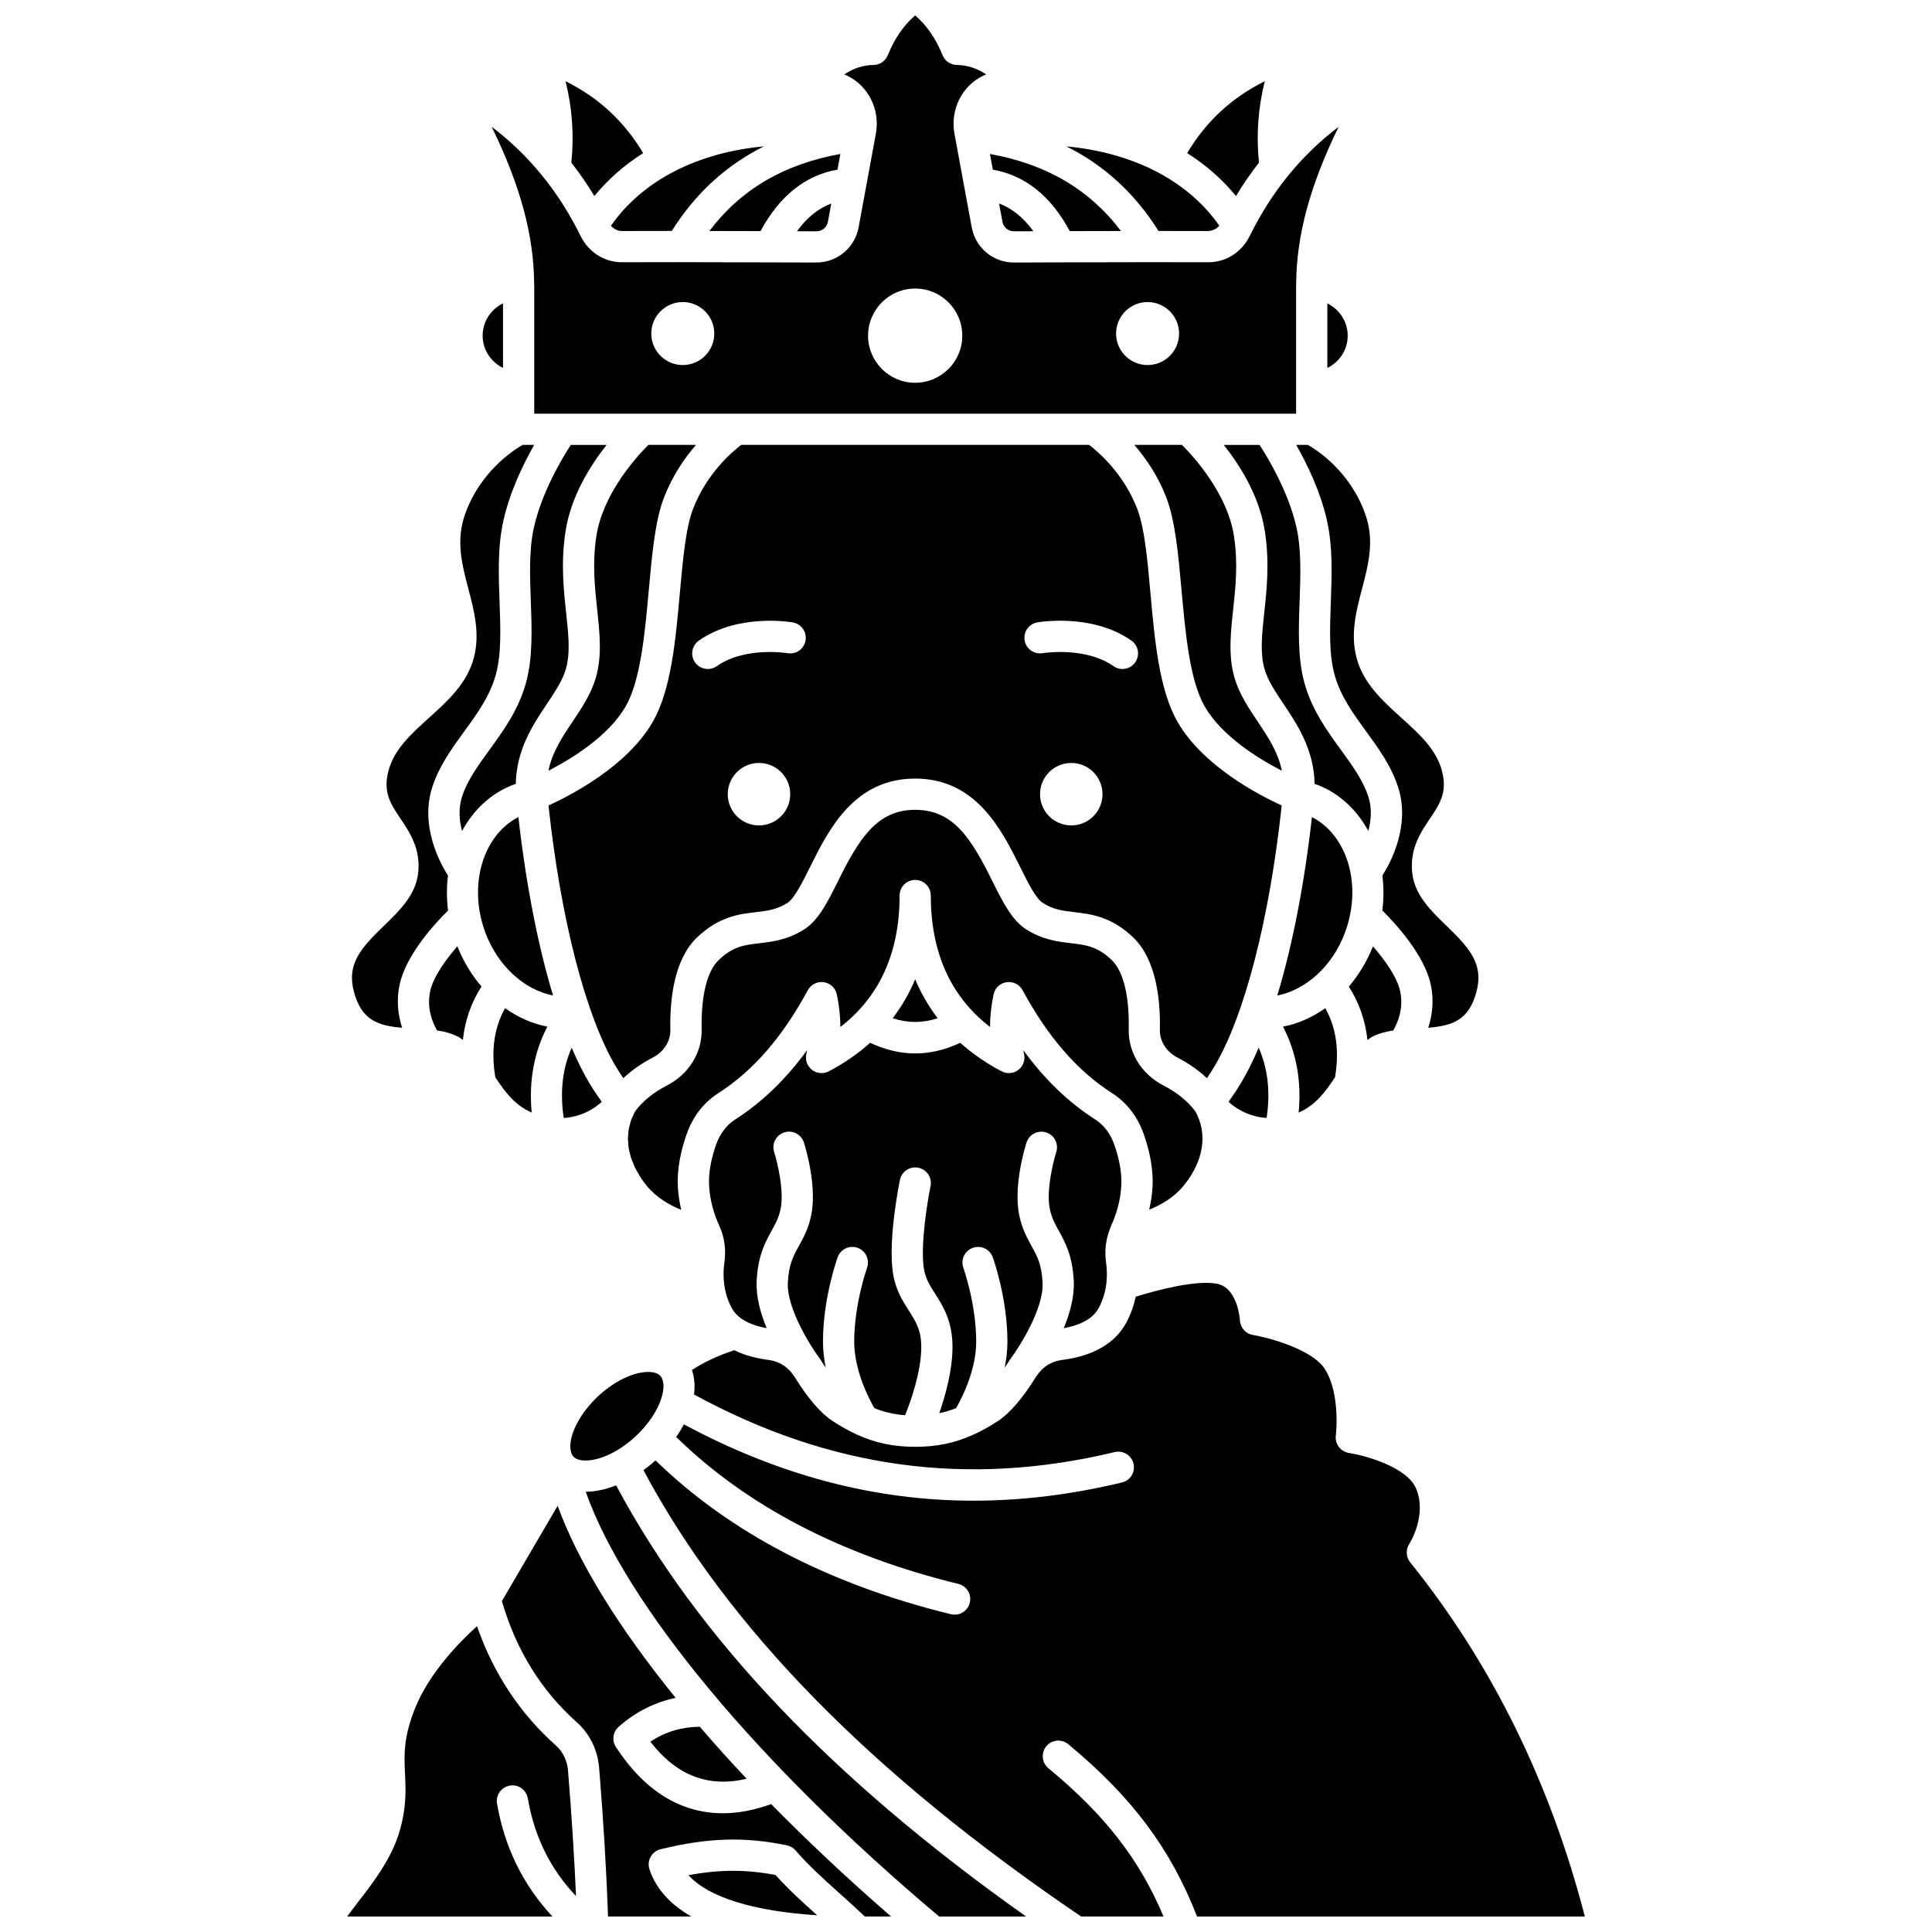 <?xml version="1.0" encoding="UTF-8"?>
<!-- Uploaded to: ICON Repo, www.svgrepo.com, Generator: ICON Repo Mixer Tools -->
<svg width="800px" height="800px" version="1.1" viewBox="144 144 512 512" xmlns="http://www.w3.org/2000/svg">
 <defs>
  <clipPath id="f">
   <path d="m314 483h250v168.9h-250z"/>
  </clipPath>
  <clipPath id="e">
   <path d="m274 148.09h225v105.91h-225z"/>
  </clipPath>
  <clipPath id="d">
   <path d="m236 574h61v77.902h-61z"/>
  </clipPath>
  <clipPath id="c">
   <path d="m277 543h104v108.9h-104z"/>
  </clipPath>
  <clipPath id="b">
   <path d="m299 537h117v114.9h-117z"/>
  </clipPath>
  <clipPath id="a">
   <path d="m326 639h35v12.902h-35z"/>
  </clipPath>
 </defs>
 <path d="m281.38 360.53c-9.391 4.832-13.383 18.043-8.801 30.496 3.297 8.961 10.383 15.297 17.984 16.793-3.992-13.195-7.152-29.348-9.184-47.289z"/>
 <path d="m273.7 342.74c-3.027 4.164-5.891 8.098-7.273 12.438-0.988 3.109-0.711 6.273 0.02 9.043 2.977-5.484 7.488-9.844 13.27-12.145 0.309-0.125 0.648-0.219 0.973-0.332 0.156-9.078 4.555-15.699 8.191-21.129 2.156-3.215 4.191-6.258 5.074-9.305 1.227-4.246 0.695-9.156 0.086-14.844-0.672-6.207-1.426-13.246-0.203-21.469 1.395-9.359 6.551-17.578 10.926-23.094h-9.492c-2.356 3.625-7.684 12.535-9.781 21.875-1.324 5.914-1.066 12.816-0.824 19.492 0.273 7.363 0.555 14.977-1.258 21.633-1.953 7.18-6.07 12.84-9.707 17.836z"/>
 <path d="m295.75 335.22c-2.781 4.148-5.426 8.152-6.402 13.027 6.269-3.234 15.859-9.152 20.414-16.973 4.008-6.883 5.16-19.629 6.172-30.875 0.855-9.477 1.66-18.422 4.035-24.555 2.254-5.836 5.465-10.473 8.488-13.945h-12.633c-3.129 3.129-12.121 12.973-13.805 24.309-1.066 7.168-0.402 13.367 0.242 19.363 0.68 6.285 1.316 12.219-0.359 18.023-1.246 4.297-3.738 8.023-6.152 11.625z"/>
 <path d="m300.22 431.08c-1.645-2.738-3.219-5.902-4.723-9.422-2.445 5.562-3.137 11.723-2.102 18.621 4.809-0.32 8.168-2.539 10.078-4.273-1.172-1.66-2.285-3.312-3.254-4.926z"/>
 <path d="m277.84 411.18c-2.902 5.219-3.75 11.254-2.566 18.324 2.543 3.848 5.156 7.402 9.633 9.336-0.793-8.32 0.598-15.938 4.144-22.773-3.977-0.746-7.762-2.461-11.211-4.887z"/>
 <path d="m507.63 418.77c1.727-0.895 3.629-1.391 5.598-1.688 1.113-1.91 2.844-5.809 1.809-10.48-0.828-3.742-4.125-8.289-7.188-11.82-1.598 4.043-3.785 7.609-6.391 10.668 2.727 4.273 4.379 9 4.93 14.156 0.422-0.277 0.785-0.605 1.242-0.836z"/>
 <path d="m444.6 261.9c3.019 3.473 6.227 8.105 8.484 13.945 2.371 6.133 3.18 15.082 4.035 24.555 1.02 11.246 2.164 23.992 6.172 30.875 4.566 7.844 14.152 13.758 20.414 16.98-0.977-4.879-3.621-8.883-6.406-13.039-2.414-3.606-4.91-7.328-6.144-11.621-1.676-5.805-1.035-11.738-0.359-18.023 0.645-5.992 1.312-12.191 0.242-19.363-1.688-11.34-10.68-21.184-13.809-24.309z"/>
 <path d="m487.58 283.78c-2.094-9.34-7.426-18.254-9.781-21.875h-9.492c4.375 5.516 9.535 13.73 10.93 23.094 1.227 8.223 0.465 15.262-0.203 21.469-0.613 5.691-1.141 10.602 0.086 14.844 0.879 3.051 2.918 6.09 5.07 9.309 3.637 5.43 8.039 12.051 8.191 21.129 0.324 0.113 0.668 0.207 0.977 0.332 5.781 2.301 10.293 6.66 13.266 12.141 0.73-2.766 1.008-5.93 0.02-9.039-1.383-4.344-4.246-8.277-7.273-12.438-3.633-4.996-7.754-10.652-9.703-17.836-1.812-6.652-1.527-14.27-1.254-21.629 0.242-6.684 0.492-13.59-0.832-19.5z"/>
 <path d="m258.02 406.59c-1.035 4.664 0.688 8.559 1.809 10.48 1.969 0.297 3.875 0.793 5.598 1.688 0.457 0.234 0.82 0.559 1.238 0.832 0.551-5.152 2.203-9.883 4.93-14.156-2.598-3.055-4.793-6.625-6.391-10.668-3.062 3.535-6.356 8.086-7.184 11.824z"/>
 <path d="m438.23 469.44c0.074-0.18 0.121-0.367 0.203-0.547 1.168-2.539 2.59-6.535 2.742-11.125 0.102-3.066-0.555-6.691-1.898-10.484-1.008-2.859-2.731-5.133-4.977-6.57-7.144-4.574-13.469-10.652-19.121-18.414 0.066 0.352 0.137 0.707 0.215 1.059 0.344 1.574-0.254 3.203-1.531 4.18-1.281 0.977-3.012 1.121-4.438 0.367-4.102-2.16-7.75-4.684-10.941-7.551-3.973 1.852-7.961 2.82-11.949 2.82s-7.977-0.973-11.949-2.82c-3.191 2.867-6.84 5.394-10.941 7.551-1.426 0.75-3.156 0.609-4.438-0.371-1.281-0.977-1.879-2.606-1.531-4.18 0.078-0.348 0.148-0.703 0.215-1.055-5.652 7.758-11.977 13.84-19.121 18.418-2.215 1.418-3.981 3.75-4.977 6.562-1.344 3.805-2.004 7.426-1.898 10.488 0.152 4.594 1.578 8.586 2.746 11.125 1.348 2.93 1.809 6.266 1.328 9.641-0.438 3.078-0.445 7.684 1.973 12.148 1.754 3.231 5.734 4.664 9.238 5.293-1.652-3.973-2.863-8.371-2.66-12.473 0.336-6.773 2.25-10.246 3.949-13.312 0.988-1.793 1.844-3.336 2.356-5.594 1.086-4.809-0.836-12.68-1.668-15.309-0.691-2.176 0.516-4.504 2.695-5.191 2.188-0.691 4.504 0.512 5.191 2.684 0.375 1.184 3.629 11.781 1.855 19.645-0.773 3.406-2.051 5.727-3.188 7.773-1.445 2.606-2.684 4.859-2.926 9.715-0.336 6.766 5.984 16.809 8.445 20.105 0.02 0.027 0.023 0.066 0.047 0.098 0.051 0.074 0.117 0.133 0.16 0.207 0.473 0.766 0.93 1.434 1.391 2.121-0.445-2.215-0.73-4.539-0.73-6.91 0-11.434 3.727-21.91 3.887-22.352 0.773-2.152 3.144-3.266 5.293-2.492 2.152 0.773 3.269 3.141 2.496 5.293-0.031 0.09-3.398 9.605-3.398 19.551 0 7.652 3.844 15.051 5.34 17.645 2.426 0.969 5.043 1.637 8.137 1.875 1.555-3.856 4.293-11.555 4.293-18.102 0-4.457-1.457-6.738-3.293-9.621-1.688-2.644-3.606-5.644-4.254-10.23-1.266-8.945 1.762-23.793 1.895-24.418 0.461-2.238 2.637-3.672 4.891-3.215 2.238 0.465 3.68 2.652 3.215 4.891-0.805 3.887-2.684 15.344-1.805 21.582 0.398 2.805 1.559 4.629 3.031 6.934 2.047 3.207 4.594 7.199 4.594 14.074 0 6.152-1.844 12.809-3.512 17.566 1.586-0.332 3.062-0.777 4.461-1.336 1.492-2.594 5.332-9.992 5.332-17.645 0-9.949-3.363-19.457-3.398-19.551-0.773-2.152 0.344-4.519 2.496-5.293 2.152-0.777 4.519 0.34 5.293 2.492 0.156 0.438 3.887 10.922 3.887 22.352 0 2.375-0.285 4.699-0.73 6.914 0.465-0.691 0.922-1.363 1.395-2.125 0.047-0.074 0.113-0.133 0.16-0.203 0.02-0.031 0.023-0.07 0.047-0.098 2.461-3.297 8.777-13.34 8.441-20.102-0.234-4.859-1.48-7.109-2.922-9.715-1.129-2.047-2.414-4.371-3.188-7.773-1.781-7.859 1.473-18.461 1.855-19.645 0.691-2.168 3.016-3.375 5.191-2.684 2.176 0.691 3.379 3.016 2.691 5.191-0.832 2.629-2.758 10.504-1.668 15.309 0.512 2.258 1.367 3.809 2.356 5.598 1.691 3.066 3.613 6.543 3.949 13.312 0.203 4.102-1.008 8.496-2.66 12.469 3.504-0.629 7.484-2.062 9.238-5.293 2.426-4.469 2.414-9.07 1.977-12.148-0.445-3.16-0.043-6.277 1.117-9.07-0.004-0.016 0-0.023 0.004-0.031z"/>
 <path d="m491.68 360.53c-2.027 17.945-5.191 34.098-9.184 47.293 7.602-1.492 14.691-7.828 17.984-16.797 4.586-12.461 0.594-25.668-8.801-30.496z"/>
 <path d="m497.79 429.5c1.184-7.066 0.336-13.105-2.566-18.324-3.445 2.426-7.238 4.141-11.215 4.887 3.551 6.836 4.941 14.449 4.144 22.77 4.477-1.93 7.09-5.484 9.637-9.332z"/>
 <path d="m318.99 508.61c-0.617-0.668-1.742-1.031-3.207-1.031-3.32 0-8.383 1.879-13.262 6.418-3.309 3.082-5.812 6.809-6.863 10.207-0.793 2.582-0.68 4.758 0.32 5.832 2.016 2.168 9.438 1.145 16.465-5.387 3.316-3.082 5.816-6.809 6.867-10.207 0.793-2.582 0.672-4.758-0.32-5.832z"/>
 <path d="m490.59 261.9h-3.086c2.852 4.992 6.418 12.297 8.16 20.066 1.559 6.957 1.285 14.402 1.02 21.609-0.262 7.055-0.508 13.715 0.969 19.156 1.551 5.711 4.887 10.285 8.414 15.133 3.285 4.516 6.684 9.184 8.469 14.801 3.223 10.129-1.914 19.797-4.188 23.371 0.371 3 0.375 6.109-0.02 9.25 3.418 3.379 11.055 11.621 12.809 19.52 0.988 4.461 0.375 8.41-0.637 11.562 6.473-0.543 10.668-2.043 12.707-9.266 2.102-7.449-1.566-11.672-7.867-17.75-4.117-3.973-8.371-8.082-9.066-13.871-0.777-6.457 2.238-10.934 4.66-14.527 2.606-3.875 4.668-6.93 3.234-12.535-1.48-5.793-6.008-9.879-10.801-14.203-4.984-4.496-10.141-9.148-11.906-16.031-1.617-6.297-0.039-12.305 1.484-18.113 1.734-6.609 3.371-12.848 0.84-19.914-4.039-11.246-12.656-16.812-15.195-18.258z"/>
 <path d="m456.14 335.44c-4.934-8.469-6.121-21.602-7.262-34.301-0.797-8.879-1.555-17.262-3.508-22.316-3.637-9.414-10.387-15.129-12.75-16.926l-92.191 0.004c-2.367 1.797-9.113 7.516-12.75 16.926-1.953 5.051-2.707 13.441-3.508 22.316-1.141 12.695-2.328 25.824-7.262 34.301-6.723 11.543-21.297 19.16-27.547 22.016 3.231 30.129 9.883 55.914 17.949 69.359 0.57 0.953 1.211 1.93 1.867 2.906 2.215-2.055 4.754-3.875 7.773-5.434 2.961-1.531 4.762-4.344 4.699-7.34-0.164-7.934 0.922-18.625 7.062-24.512 5.797-5.562 11.207-6.195 15.547-6.703 2.996-0.348 5.582-0.648 8.391-2.43 1.867-1.18 3.965-5.41 6-9.492 4.93-9.91 11.68-23.484 27.863-23.484 16.184 0 22.934 13.574 27.863 23.484 2.031 4.09 4.137 8.312 6.004 9.492 2.809 1.781 5.394 2.078 8.391 2.43 4.34 0.508 9.746 1.137 15.543 6.703 6.141 5.887 7.234 16.582 7.066 24.512-0.062 2.996 1.738 5.809 4.699 7.34 3.016 1.559 5.562 3.375 7.773 5.434 0.656-0.977 1.297-1.949 1.867-2.906 8.07-13.445 14.715-39.23 17.949-69.359-6.238-2.859-20.809-10.473-27.531-22.02zm-111 27.305c-4.574 0-8.277-3.703-8.277-8.277s3.703-8.277 8.277-8.277c4.574 0 8.277 3.703 8.277 8.277s-3.707 8.277-8.277 8.277zm7.562-45.648c-0.109-0.016-11.258-1.828-18.742 3.441-0.723 0.512-1.555 0.758-2.379 0.758-1.301 0-2.582-0.609-3.387-1.754-1.316-1.867-0.867-4.449 1-5.766 10.32-7.273 24.328-4.938 24.918-4.832 2.25 0.395 3.758 2.535 3.363 4.789-0.387 2.242-2.504 3.769-4.773 3.363zm75.195 45.648c-4.574 0-8.277-3.703-8.277-8.277s3.703-8.277 8.277-8.277 8.277 3.703 8.277 8.277-3.703 8.277-8.277 8.277zm16.945-43.207c-0.809 1.145-2.086 1.754-3.387 1.754-0.824 0-1.656-0.242-2.379-0.758-6.219-4.383-15.051-3.856-17.848-3.555-0.543 0.059-0.879 0.113-0.895 0.113h-0.008c-2.269 0.391-4.394-1.117-4.789-3.367s1.117-4.394 3.367-4.789c0.113-0.02 0.703-0.117 1.652-0.215 3.758-0.395 13.246-0.789 21.273 3.773 0.684 0.391 1.352 0.812 2.012 1.273 1.867 1.324 2.316 3.906 1 5.769z"/>
 <path d="m469.58 436c1.906 1.727 5.273 3.953 10.086 4.269 1.031-6.898 0.344-13.059-2.106-18.621-1.504 3.519-3.078 6.684-4.723 9.426-0.973 1.613-2.082 3.266-3.258 4.926z"/>
 <path d="m386.53 403.52c-1.551 3.727-3.555 7.168-5.961 10.324 3.984 1.309 7.938 1.309 11.922 0-2.402-3.156-4.406-6.598-5.961-10.324z"/>
 <path d="m495.76 224.41v17.098c3.184-1.547 5.394-4.781 5.394-8.551s-2.219-7-5.394-8.547z"/>
 <path d="m457.68 458.22c5.309-6.519 6.438-13.684 3.113-19.684-2.07-2.75-4.852-5.008-8.496-6.891-5.789-2.996-9.305-8.691-9.172-14.867 0.188-8.871-1.418-15.395-4.519-18.367-3.793-3.637-6.879-3.996-10.773-4.453-3.492-0.41-7.449-0.867-11.852-3.652-3.824-2.418-6.215-7.231-8.992-12.805-5.504-11.062-10.191-18.891-20.453-18.891-10.262 0-14.949 7.832-20.453 18.895-2.773 5.574-5.168 10.387-8.988 12.805-4.402 2.785-8.363 3.25-11.855 3.652-3.902 0.457-6.984 0.816-10.773 4.453-3.102 2.977-4.703 9.496-4.519 18.367 0.129 6.18-3.387 11.875-9.172 14.867-3.625 1.871-6.394 4.113-8.453 6.84-0.211 0.379-0.367 0.773-0.547 1.164-0.164 0.363-0.359 0.723-0.496 1.098-0.152 0.426-0.242 0.867-0.359 1.305-0.094 0.363-0.219 0.723-0.285 1.094-0.082 0.457-0.094 0.922-0.137 1.383-0.027 0.359-0.09 0.719-0.094 1.086-0.004 0.48 0.059 0.969 0.098 1.453 0.027 0.355 0.027 0.703 0.082 1.062 0.078 0.504 0.223 1.008 0.352 1.516 0.086 0.344 0.137 0.684 0.242 1.023 0.168 0.543 0.41 1.078 0.633 1.617 0.129 0.305 0.219 0.617 0.363 0.922 0.277 0.586 0.629 1.172 0.973 1.754 0.148 0.258 0.27 0.516 0.43 0.773 0.535 0.836 1.133 1.668 1.805 2.488 2.578 3.164 6.078 5.152 9.148 6.394-0.461-2.043-0.836-4.219-0.914-6.582-0.137-4.141 0.66-8.695 2.371-13.527 1.629-4.606 4.504-8.328 8.316-10.773 9.266-5.93 17.039-14.867 23.773-27.324 0.828-1.527 2.508-2.367 4.231-2.125 1.719 0.25 3.098 1.539 3.457 3.234 0.613 2.887 0.93 5.773 0.949 8.637 10.418-8.043 15.688-19.727 15.688-34.832 0-2.285 1.855-4.137 4.137-4.137 2.285 0 4.137 1.855 4.137 4.137 0 15.109 5.273 26.789 15.691 34.832 0.016-2.863 0.332-5.746 0.945-8.637 0.359-1.695 1.738-2.988 3.457-3.234 1.703-0.25 3.406 0.602 4.231 2.125 6.738 12.457 14.512 21.395 23.773 27.32 3.812 2.441 6.688 6.168 8.316 10.773 1.707 4.828 2.504 9.375 2.367 13.523-0.078 2.359-0.445 4.523-0.91 6.547 3.066-1.23 6.559-3.195 9.137-6.359z"/>
 <g clip-path="url(#f)">
  <path d="m427.11 606.24c16.883 13.969 27.188 27.797 34.117 45.66h102.77c-9.141-35.383-24.645-66.973-46.285-93.875-1.129-1.402-1.219-3.375-0.227-4.879 0.039-0.059 4.793-7.531 1.789-14.668-2.465-5.856-13.957-8.848-17.785-9.43-2.215-0.34-3.762-2.383-3.484-4.606 0.391-3.137 0.605-12.441-3.016-17.801-3.531-5.227-15.16-8.223-18.957-8.863-1.926-0.328-3.363-1.953-3.445-3.902-0.004-0.066-0.508-8.488-5.961-9.641-5.371-1.133-15.938 1.609-21.641 3.41-0.488 2.258-1.293 4.621-2.57 6.981-2.922 5.383-8.801 8.77-17.008 9.785-2.711 0.34-5.047 1.797-6.512 3.988-0.148 0.207-0.27 0.371-0.352 0.484-3.527 5.672-6.891 9.605-10.008 11.656-2.16 1.422-4.234 2.574-6.285 3.531-0.137 0.078-0.281 0.133-0.426 0.191-4.856 2.184-9.633 3.16-15.273 3.16-5.644 0-10.426-0.977-15.285-3.168-0.137-0.059-0.277-0.113-0.41-0.184-2.055-0.957-4.129-2.106-6.293-3.535-3.121-2.051-6.488-5.988-10.004-11.66-0.086-0.117-0.203-0.277-0.352-0.484-1.465-2.188-3.809-3.648-6.512-3.988-3.484-0.434-6.519-1.32-9.121-2.578-4.281 1.426-8.047 3.172-11.207 5.242 0.656 1.949 0.867 4.117 0.551 6.488 35.973 19.609 72.473 24.625 111.48 15.27 2.223-0.531 4.457 0.836 4.992 3.059 0.535 2.223-0.836 4.457-3.059 4.992-13.383 3.211-26.484 4.824-39.371 4.824-26.25 0-51.617-6.766-76.723-20.223-0.602 1.129-1.273 2.238-2.043 3.336 18.598 18.199 43.68 31.332 74.777 38.941 2.219 0.543 3.578 2.781 3.031 5.004-0.461 1.891-2.156 3.152-4.016 3.152-0.328 0-0.656-0.039-0.988-0.121-32.387-7.926-58.648-21.676-78.277-40.766-1.043 0.949-2.113 1.805-3.203 2.594 22.301 41.742 60.27 80.484 115.98 118.27h21.844c-6.398-15.184-15.535-26.902-30.504-39.285-1.758-1.457-2.008-4.062-0.551-5.828 1.445-1.754 4.055-1.996 5.816-0.539z"/>
 </g>
 <path d="m250.57 416.37c-1.016-3.152-1.621-7.102-0.633-11.562 1.746-7.898 9.387-16.137 12.805-19.52-0.398-3.144-0.395-6.25-0.02-9.25-2.273-3.574-7.41-13.242-4.184-23.371 1.789-5.621 5.184-10.285 8.465-14.801 3.531-4.844 6.856-9.422 8.414-15.137 1.477-5.438 1.234-12.098 0.973-19.156-0.266-7.203-0.543-14.652 1.02-21.609 1.738-7.762 5.309-15.07 8.16-20.066h-3.074c-2.559 1.469-11.215 7.121-15.207 18.258-2.531 7.062-0.895 13.305 0.84 19.91 1.523 5.809 3.098 11.812 1.48 18.117-1.762 6.879-6.918 11.527-11.902 16.031-4.793 4.324-9.316 8.41-10.801 14.203-1.434 5.602 0.629 8.664 3.234 12.539 2.422 3.598 5.438 8.074 4.66 14.523-0.695 5.789-4.953 9.898-9.066 13.867-6.297 6.078-9.969 10.309-7.867 17.754 2.035 7.227 6.234 8.723 12.703 9.27z"/>
 <g clip-path="url(#e)">
  <path d="m285.58 219.28c0 0.02-0.012 0.039-0.012 0.059 0 0.109 0.012 0.219 0.012 0.332v33.961h201.9v-33.961c0-0.109 0.012-0.219 0.012-0.332 0-0.02-0.012-0.039-0.012-0.059 0-0.027 0.016-0.051 0.016-0.078 0.082-12.715 3.613-25.934 11.258-41.602-9.867 7.473-17.77 17.168-23.578 28.957-2.109 4.285-6.293 6.945-10.93 6.945h-0.07c-3.742-0.02-9.242-0.023-15.367-0.02h-0.008-0.008c-12.574 0.008-27.805 0.059-36.062 0.09h-0.039c-5.488 0-10.18-3.906-11.172-9.309l-4.371-23.719v-0.004-0.004l-0.203-1.109c-1.164-6.344 1.961-12.66 7.609-15.363 0.258-0.121 0.516-0.238 0.785-0.355-2.508-1.645-5.074-2.461-7.75-2.488-1.668-0.012-3.164-1.031-3.793-2.578-1.824-4.469-4.211-7.949-7.266-10.551-3.051 2.602-5.438 6.078-7.266 10.555-0.629 1.543-2.125 2.562-3.793 2.574-2.672 0.023-5.242 0.844-7.746 2.488 0.266 0.117 0.527 0.234 0.781 0.355 5.648 2.703 8.777 9.016 7.606 15.363l-0.203 1.109v0.004 0.004l-4.371 23.719c-0.996 5.398-5.691 9.305-11.172 9.305h-0.043c-8.254-0.031-23.461-0.082-36.031-0.094-0.012 0-0.023 0.004-0.039 0.004-0.012 0-0.023-0.004-0.039-0.004-6.113-0.004-11.602 0-15.344 0.023h-0.07c-4.629 0-8.809-2.656-10.926-6.945-5.805-11.789-13.703-21.48-23.574-28.957 7.648 15.668 11.176 28.887 11.258 41.598 0.012 0.039 0.023 0.059 0.023 0.086zm162.54 4.766c4.609 0 8.348 3.738 8.348 8.348s-3.738 8.348-8.348 8.348c-4.609 0-8.348-3.738-8.348-8.348 0-4.613 3.738-8.348 8.348-8.348zm-61.59-3.578c6.894 0 12.484 5.59 12.484 12.484s-5.59 12.484-12.484 12.484c-6.894 0-12.484-5.59-12.484-12.484 0-6.891 5.59-12.484 12.484-12.484zm-61.586 3.578c4.609 0 8.348 3.738 8.348 8.348s-3.738 8.348-8.348 8.348-8.348-3.738-8.348-8.348c0.004-4.613 3.738-8.348 8.348-8.348z"/>
 </g>
 <g clip-path="url(#d)">
  <path d="m279.09 617.21c2.273-0.418 4.391 1.121 4.781 3.371 1.754 10.188 5.977 18.723 12.781 25.902-0.457-10.379-1.156-21.344-2.121-33.273-0.211-2.586-1.355-4.981-3.141-6.57-9.605-8.551-16.633-19.191-20.977-31.688-4.965 4.504-12.684 12.504-16.387 21.68-3.148 7.797-2.93 12.461-2.695 17.395 0.203 4.312 0.414 8.773-1.348 14.973-2.109 7.422-6.867 13.594-11.07 19.035-1.016 1.324-1.988 2.606-2.902 3.863h54.391c-7.75-8.316-12.688-18.332-14.68-29.91-0.395-2.254 1.117-4.391 3.367-4.777z"/>
 </g>
 <path d="m277.3 241.5v-17.098c-3.184 1.547-5.394 4.781-5.394 8.551 0 3.766 2.219 7 5.394 8.547z"/>
 <g clip-path="url(#c)">
  <path d="m335.57 624.53c-11.152 0-20.781-5.91-28.348-17.555-1.121-1.727-0.809-4.008 0.742-5.367 4.535-3.981 9.586-6.512 15.098-7.648-15.07-18.559-25.801-35.914-31.285-50.906l-14.77 25.254c3.715 12.859 10.379 23.684 19.891 32.152 3.41 3.039 5.5 7.328 5.883 12.082 1.16 14.277 1.922 27.168 2.359 39.352h22.066c-5.293-3.027-9.273-7.086-11.086-12.496-0.367-1.098-0.262-2.301 0.301-3.316s1.52-1.746 2.644-2.019c12.578-3.059 22.281-3.359 33.488-1.023 0.891 0.188 1.695 0.66 2.293 1.352 3.492 4.055 7.461 7.609 11.66 11.371 2.148 1.922 4.387 3.953 6.688 6.129h6.949c-11.5-9.98-22.117-19.957-31.77-29.789-4.457 1.598-8.734 2.43-12.805 2.43z"/>
 </g>
 <path d="m471.55 195.95c1.867-3.125 3.926-6.051 6.094-8.863-0.746-7.168-0.266-14.383 1.539-21.562-8.746 4.32-15.535 10.617-20.578 19.051 4.981 3.133 9.316 6.957 12.945 11.375z"/>
 <g clip-path="url(#b)">
  <path d="m307.27 537.64c-2.781 1.09-5.519 1.68-8.051 1.688 10.605 29.945 45.5 72.062 93.66 112.57h23.055c-51.449-36.387-87.07-73.891-108.66-114.26z"/>
 </g>
 <path d="m341.87 615.39c-4.383-4.648-8.508-9.238-12.418-13.785-4.812 0.062-9.145 1.316-13.098 3.961 6.969 9.02 15.391 12.211 25.516 9.824z"/>
 <g clip-path="url(#a)">
  <path d="m349.52 640.89c-7.809-1.477-14.719-1.488-23.066 0.055 5.254 5.836 17.141 9.543 34.109 10.625-3.891-3.484-7.59-6.824-11.043-10.68z"/>
 </g>
 <path d="m366.71 184.8c-14.906 2.68-26.371 9.387-34.723 20.418 4.566 0.008 9.211 0.02 13.559 0.031 5.023-9.309 11.855-14.793 20.395-16.293z"/>
 <path d="m427.51 205.25c4.348-0.012 8.996-0.02 13.559-0.027-8.352-11.031-19.816-17.738-34.723-20.418l0.766 4.16c8.547 1.492 15.375 6.977 20.398 16.285z"/>
 <path d="m451.02 205.21c5.242 0 9.91 0.004 13.203 0.02 1.117-0.07 2.164-0.551 2.914-1.414-8.398-12.031-22.898-19.367-40.547-21.027 10.047 5.008 18.211 12.504 24.43 22.422z"/>
 <path d="m360.36 205.3h0.012c1.484 0 2.762-1.062 3.031-2.531l0.895-4.84c-3.473 1.309-6.484 3.758-9.09 7.356 1.906 0.004 3.648 0.008 5.152 0.016z"/>
 <path d="m409.66 202.77c0.27 1.465 1.543 2.527 3.031 2.527h0.008c1.508-0.004 3.25-0.012 5.156-0.016-2.606-3.602-5.621-6.051-9.09-7.356z"/>
 <path d="m305.91 203.82c0.746 0.883 1.789 1.402 2.898 1.402h0.02c3.297-0.02 7.965-0.023 13.207-0.023 6.219-9.91 14.383-17.41 24.426-22.418-17.648 1.66-32.152 9-40.551 21.039z"/>
 <path d="m295.41 187.09c2.168 2.812 4.231 5.738 6.094 8.863 3.629-4.422 7.965-8.246 12.945-11.375-5.043-8.434-11.836-14.734-20.578-19.051 1.805 7.18 2.285 14.391 1.539 21.562z"/>
</svg>